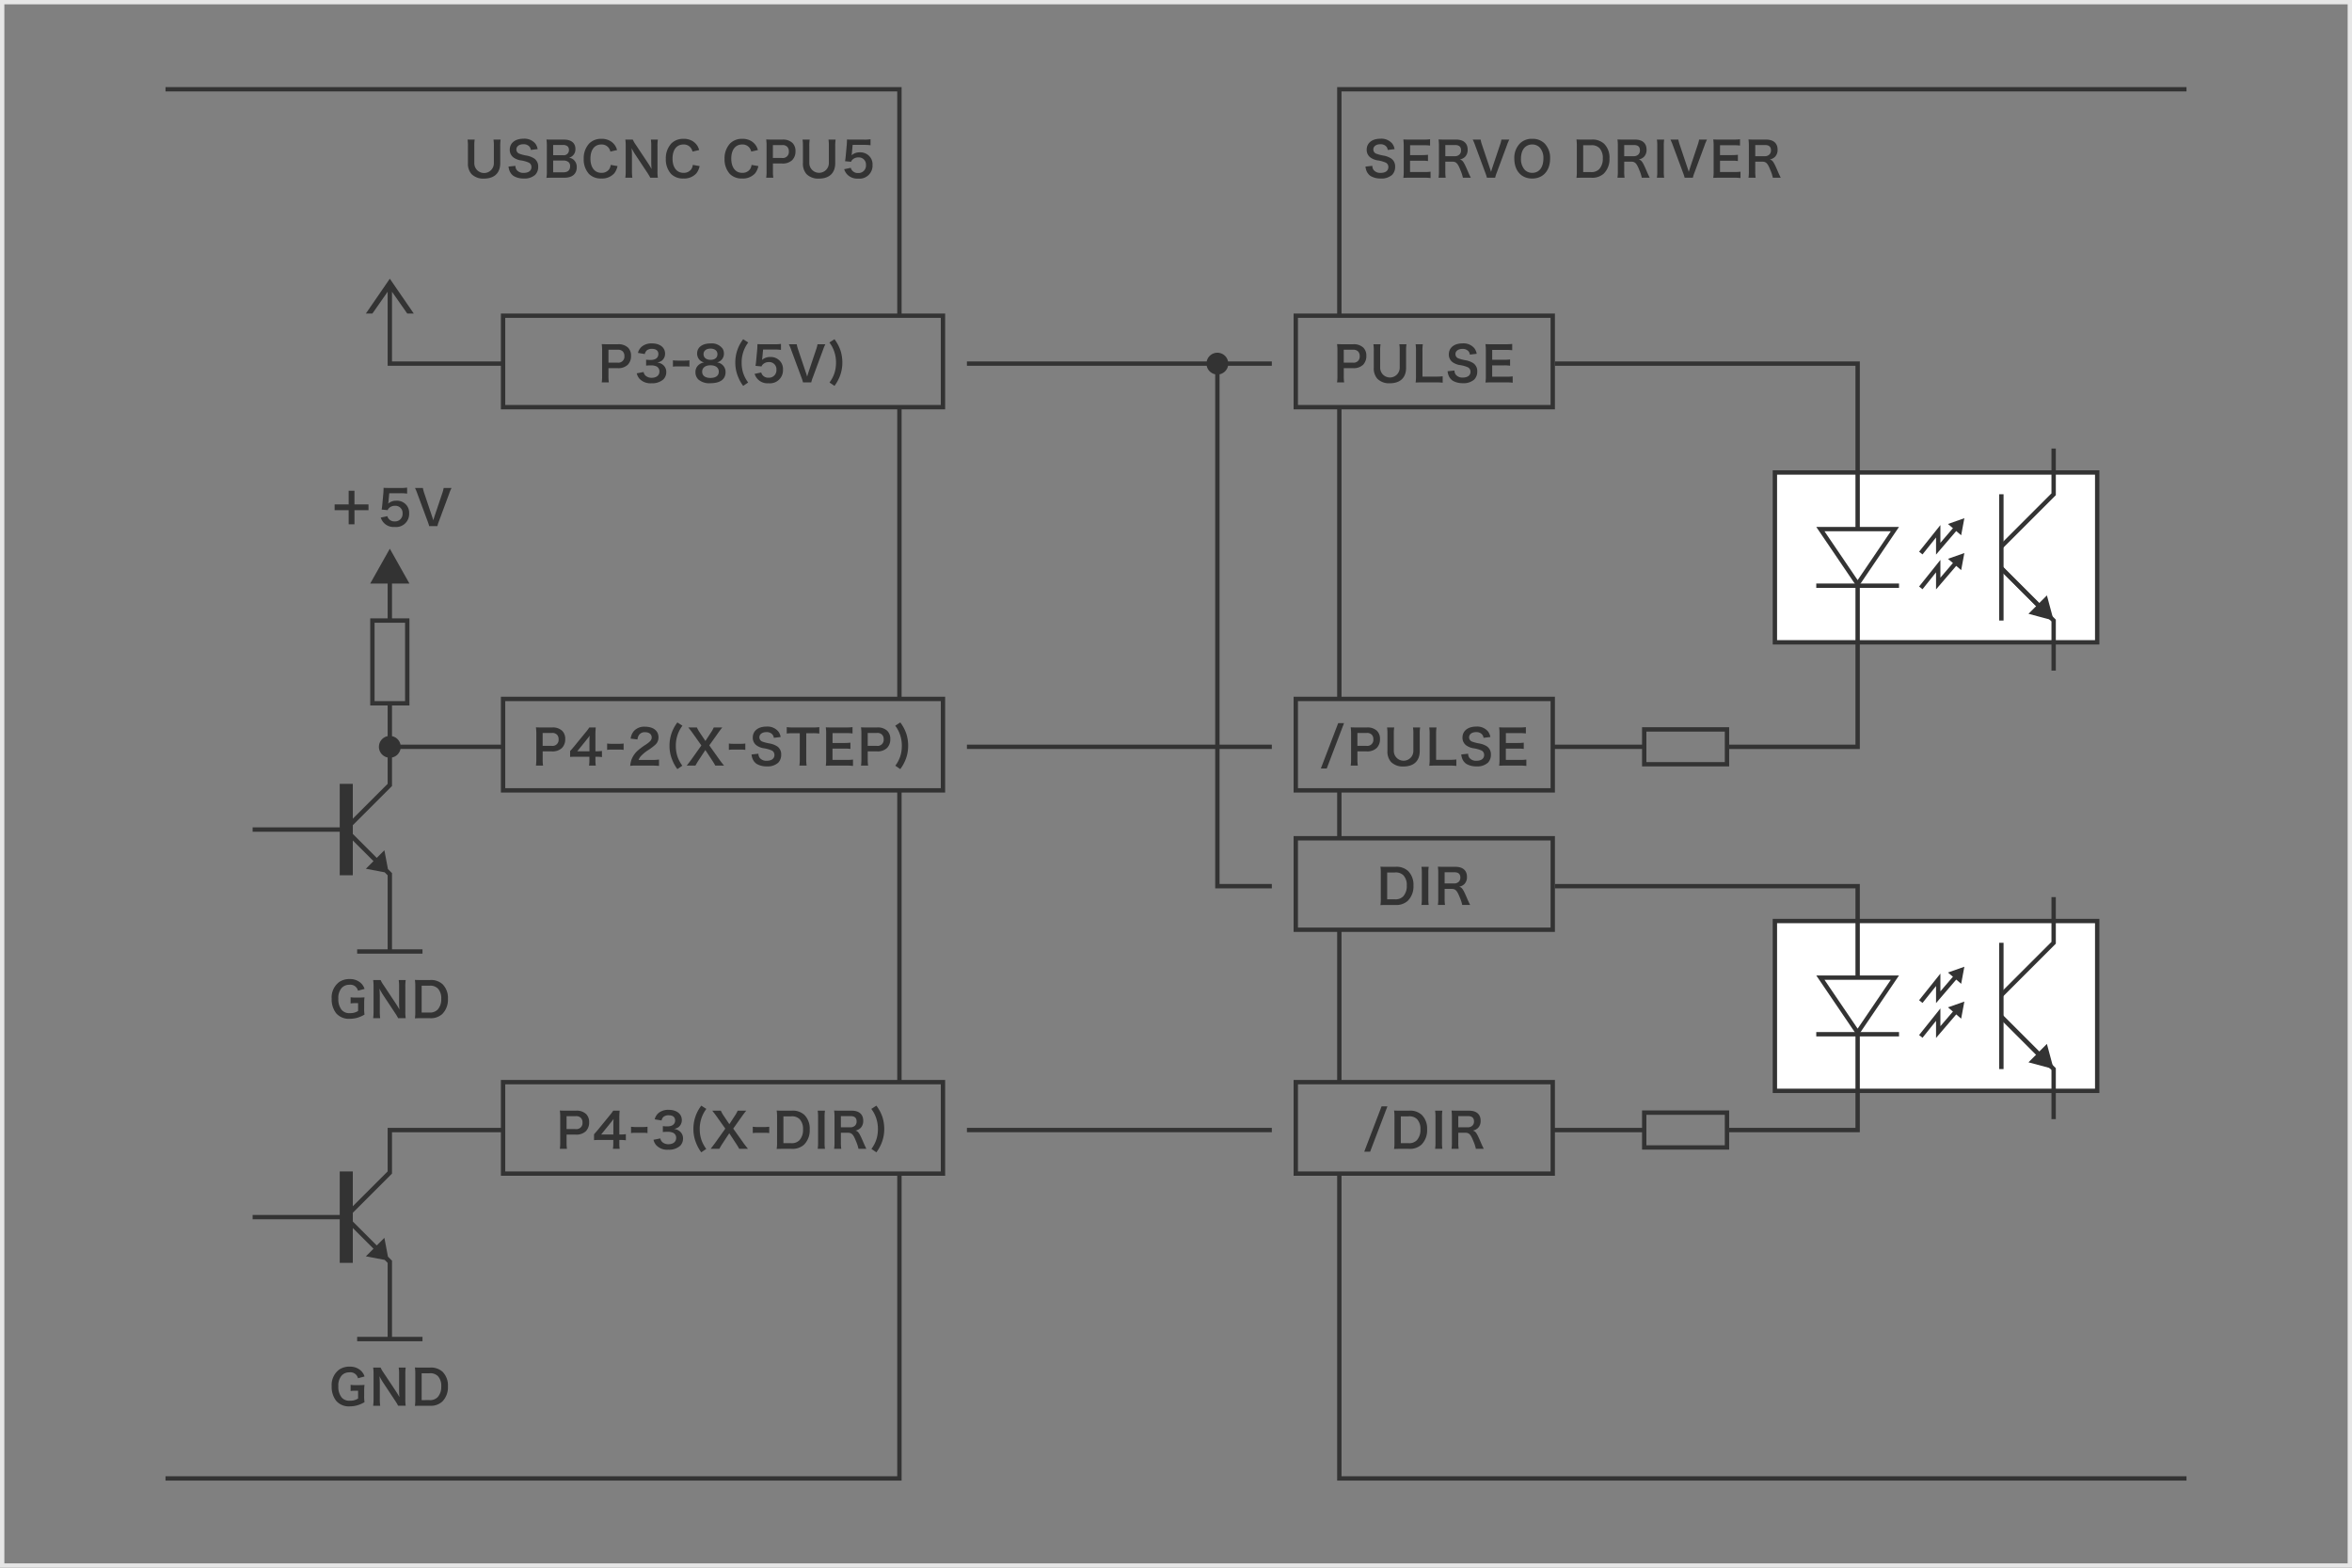 <svg id="レイヤー_1" data-name="レイヤー 1" xmlns="http://www.w3.org/2000/svg" width="540" height="360" viewBox="0 0 540 360">
  <rect x="0" y="0" width="540" height="360" fill="#808080" stroke="none"/>
  <defs>
    <style>
      .cls-1 {
        fill: #e6e6e6;
      }

      .cls-2 {
        fill: #333;
      }

      .cls-3, .cls-5 {
        fill: #fff;
      }

      .cls-4 {
        fill: none;
      }

      .cls-4, .cls-5 {
        stroke: #333;
        stroke-miterlimit: 10;
      }
    </style>
  </defs>
  <path class="cls-1" d="M539,1V359H1V1H539m1-1H0V360H540V0Z"/>
  <g>
    <g>
      <path class="cls-2" d="M114.938,32.055a8.883,8.883,0,0,0-.088,1.5v3.905c0,2.277-1.353,3.554-3.751,3.554a3.791,3.791,0,0,1-2.839-1.034,3.548,3.548,0,0,1-.825-2.531V33.562a9.029,9.029,0,0,0-.088-1.507h1.639a8.626,8.626,0,0,0-.088,1.507v3.883a2.245,2.245,0,1,0,4.489-.01V33.562a8.945,8.945,0,0,0-.088-1.507Z"/>
      <path class="cls-2" d="M118.336,38.083a1.573,1.573,0,0,0,.309.969,1.949,1.949,0,0,0,1.605.648c1.1,0,1.761-.5,1.761-1.32a1.119,1.119,0,0,0-.55-1.012,6.994,6.994,0,0,0-1.915-.539,3.876,3.876,0,0,1-1.661-.671,2.165,2.165,0,0,1-.847-1.782c0-1.529,1.233-2.52,3.124-2.52a3.239,3.239,0,0,1,2.739,1.112,2.941,2.941,0,0,1,.539,1.276l-1.573.187a1.413,1.413,0,0,0-.33-.782,1.74,1.74,0,0,0-1.375-.527c-.957,0-1.605.483-1.605,1.2a1.045,1.045,0,0,0,.748,1,9.331,9.331,0,0,0,1.55.4,4.828,4.828,0,0,1,1.793.671,2.173,2.173,0,0,1,.914,1.892,2.558,2.558,0,0,1-.693,1.87,3.642,3.642,0,0,1-2.63.836,4.423,4.423,0,0,1-2.31-.571,2.6,2.6,0,0,1-.968-1.255,3.76,3.76,0,0,1-.209-.913Z"/>
      <path class="cls-2" d="M126.861,40.812c-.638,0-.957.01-1.408.033a7.862,7.862,0,0,0,.1-1.486V33.386a10.5,10.5,0,0,0-.088-1.354c.462.023.639.023,1.387.023h2.595c1.705,0,2.663.769,2.663,2.145a1.967,1.967,0,0,1-.616,1.551,1.861,1.861,0,0,1-.869.462,2.015,2.015,0,0,1,1.111.506,2.173,2.173,0,0,1,.682,1.683c0,1.54-1.023,2.41-2.85,2.41Zm2.432-5.171a1.167,1.167,0,0,0,1.331-1.2,1.119,1.119,0,0,0-.286-.813,1.556,1.556,0,0,0-1.057-.341H127v2.354ZM127,39.568h2.365c.98,0,1.529-.484,1.529-1.375a1.192,1.192,0,0,0-.351-.957,1.8,1.8,0,0,0-1.2-.374H127Z"/>
      <path class="cls-2" d="M141.778,38.139a4.2,4.2,0,0,1-.736,1.649,3.744,3.744,0,0,1-3,1.2,3.783,3.783,0,0,1-2.827-1.055,4.963,4.963,0,0,1-1.2-3.454,4.98,4.98,0,0,1,1.287-3.554,3.822,3.822,0,0,1,2.75-1.045,3.884,3.884,0,0,1,2.112.527,3.4,3.4,0,0,1,1.167,1.2,3.946,3.946,0,0,1,.341.848l-1.529.352a2.29,2.29,0,0,0-.474-.947,1.99,1.99,0,0,0-1.6-.681c-1.563,0-2.509,1.22-2.509,3.245s.969,3.267,2.509,3.267a2.1,2.1,0,0,0,1.782-.814,2.255,2.255,0,0,0,.362-1.012Z"/>
      <path class="cls-2" d="M149.3,40.812a10.862,10.862,0,0,0-.7-1.177l-2.838-4.281c-.209-.33-.485-.8-.748-1.319.01.153.01.153.044.561.01.209.033.7.033.957v3.608a12.028,12.028,0,0,0,.088,1.651H143.57a11.928,11.928,0,0,0,.088-1.662V33.474a9.155,9.155,0,0,0-.088-1.419h1.716a6.15,6.15,0,0,0,.671,1.166l2.784,4.191c.264.4.616.968.858,1.408-.044-.428-.077-1.089-.077-1.55v-3.7a9.612,9.612,0,0,0-.088-1.517h1.606a9.717,9.717,0,0,0-.088,1.517v5.821a8.4,8.4,0,0,0,.088,1.419Z"/>
      <path class="cls-2" d="M160.632,38.139a4.2,4.2,0,0,1-.736,1.649,3.744,3.744,0,0,1-3,1.2,3.784,3.784,0,0,1-2.828-1.055,4.967,4.967,0,0,1-1.2-3.454,4.98,4.98,0,0,1,1.287-3.554,3.825,3.825,0,0,1,2.75-1.045,3.888,3.888,0,0,1,2.113.527,3.4,3.4,0,0,1,1.167,1.2,3.952,3.952,0,0,1,.34.848l-1.529.352a2.291,2.291,0,0,0-.473-.947,1.991,1.991,0,0,0-1.606-.681c-1.562,0-2.509,1.22-2.509,3.245s.969,3.267,2.509,3.267a2.1,2.1,0,0,0,1.782-.814,2.242,2.242,0,0,0,.363-1.012Z"/>
      <path class="cls-2" d="M174.117,38.139a4.2,4.2,0,0,1-.736,1.649,3.744,3.744,0,0,1-3,1.2,3.783,3.783,0,0,1-2.827-1.055,4.963,4.963,0,0,1-1.2-3.454,4.98,4.98,0,0,1,1.287-3.554,3.822,3.822,0,0,1,2.75-1.045,3.884,3.884,0,0,1,2.112.527,3.4,3.4,0,0,1,1.167,1.2,3.946,3.946,0,0,1,.341.848l-1.529.352a2.29,2.29,0,0,0-.474-.947,1.991,1.991,0,0,0-1.606-.681c-1.562,0-2.508,1.22-2.508,3.245s.968,3.267,2.508,3.267a2.1,2.1,0,0,0,1.783-.814,2.266,2.266,0,0,0,.363-1.012Z"/>
      <path class="cls-2" d="M175.91,40.812A8.9,8.9,0,0,0,176,39.393V33.44a9.94,9.94,0,0,0-.088-1.419c.473.022.815.034,1.4.034h2.3a3.125,3.125,0,0,1,2.344.781,2.57,2.57,0,0,1,.682,1.892,2.826,2.826,0,0,1-.737,2.024,3.12,3.12,0,0,1-2.343.792h-2.1v1.838a8.981,8.981,0,0,0,.088,1.43Zm3.642-4.533a1.384,1.384,0,0,0,1.561-1.508,1.482,1.482,0,0,0-.362-1.055,1.5,1.5,0,0,0-1.2-.4h-2.1v2.96Z"/>
      <path class="cls-2" d="M191.851,32.055a8.758,8.758,0,0,0-.089,1.5v3.905c0,2.277-1.353,3.554-3.751,3.554a3.791,3.791,0,0,1-2.839-1.034,3.548,3.548,0,0,1-.825-2.531V33.562a9.029,9.029,0,0,0-.088-1.507H185.9a8.648,8.648,0,0,0-.087,1.507v3.883a2.244,2.244,0,1,0,4.488-.01V33.562a8.945,8.945,0,0,0-.088-1.507Z"/>
      <path class="cls-2" d="M195.336,38.534a1.534,1.534,0,0,0,.33.639,1.669,1.669,0,0,0,1.354.56,1.706,1.706,0,0,0,1.8-1.815,1.64,1.64,0,0,0-1.727-1.771,1.936,1.936,0,0,0-1.365.506,1.262,1.262,0,0,0-.33.5l-1.375-.131c.11-.782.121-.837.143-1.145l.253-2.728c.012-.2.033-.573.044-1.123.33.022.583.034,1.166.034h2.707a8.467,8.467,0,0,0,1.529-.088v1.386a10.552,10.552,0,0,0-1.518-.088h-2.585l-.177,1.924c-.011.089-.032.243-.066.463a2.706,2.706,0,0,1,1.881-.672,2.828,2.828,0,0,1,2.146.826,2.7,2.7,0,0,1,.781,2.068,2.991,2.991,0,0,1-3.311,3.136,3.221,3.221,0,0,1-2.509-.957,3.268,3.268,0,0,1-.693-1.2Z"/>
    </g>
    <g>
      <path class="cls-2" d="M123.046,175.812a9.021,9.021,0,0,0,.088-1.419V168.44a10.088,10.088,0,0,0-.088-1.419c.473.022.814.034,1.4.034h2.3a3.125,3.125,0,0,1,2.344.781,2.57,2.57,0,0,1,.682,1.892,2.822,2.822,0,0,1-.738,2.024,3.116,3.116,0,0,1-2.342.792h-2.1v1.838a8.865,8.865,0,0,0,.088,1.43Zm3.642-4.533a1.385,1.385,0,0,0,1.562-1.508,1.483,1.483,0,0,0-.363-1.055,1.5,1.5,0,0,0-1.2-.4h-2.1v2.96Z"/>
      <path class="cls-2" d="M138.205,173.854a8.5,8.5,0,0,0-1.1-.078h-.4v.782a6.761,6.761,0,0,0,.088,1.254h-1.563a6.932,6.932,0,0,0,.088-1.277v-.759h-3.047c-.649,0-1,.011-1.376.044v-1.353c.374-.406.5-.55.881-1.012l2.608-3.19a10.677,10.677,0,0,0,.913-1.21h1.484a15.7,15.7,0,0,0-.076,1.859v3.608h.385a7.242,7.242,0,0,0,1.111-.077Zm-2.872-3.6a12.436,12.436,0,0,1,.056-1.32c-.221.319-.353.5-.748.979l-2.113,2.618h2.805Z"/>
      <path class="cls-2" d="M139.392,170.741a6.882,6.882,0,0,0,1.034.066h1.705a6.947,6.947,0,0,0,1.045-.066V172.2a6.044,6.044,0,0,0-1.045-.065h-1.705a6.06,6.06,0,0,0-1.034.065Z"/>
      <path class="cls-2" d="M146.113,175.812a10,10,0,0,0-1.42.055,5.692,5.692,0,0,1,.286-1.408,5.418,5.418,0,0,1,1.508-2.157,15.148,15.148,0,0,1,1.815-1.331c1.012-.693,1.32-1.056,1.32-1.617,0-.749-.583-1.21-1.518-1.21a1.552,1.552,0,0,0-1.4.649,2.091,2.091,0,0,0-.341,1.012l-1.573-.187a3.3,3.3,0,0,1,.759-1.761,3.2,3.2,0,0,1,2.519-.978c1.925,0,3.114.924,3.114,2.431a2.235,2.235,0,0,1-.782,1.76,13.715,13.715,0,0,1-1.847,1.353,9.723,9.723,0,0,0-1.31,1.1,2.655,2.655,0,0,0-.627.991h3.08a11.734,11.734,0,0,0,1.607-.088v1.452c-.517-.044-.957-.066-1.661-.066Z"/>
      <path class="cls-2" d="M155.518,176.616a9.037,9.037,0,0,1-1.166-2.091,8.365,8.365,0,0,1-.638-3.278,8.574,8.574,0,0,1,.429-2.739,8.831,8.831,0,0,1,1.375-2.608l1.166.748a7.249,7.249,0,0,0-1.144,2.19,7.607,7.607,0,0,0-.374,2.432,7.864,7.864,0,0,0,.352,2.386,7.633,7.633,0,0,0,1.144,2.179Z"/>
      <path class="cls-2" d="M164.23,175.812c-.22-.408-.462-.8-.737-1.221l-1.552-2.355-1.54,2.343c-.263.4-.539.869-.737,1.233h-2c.65-.826.8-1.035,1.034-1.353l2.332-3.279L159,168.319c-.3-.418-.627-.846-.968-1.264h1.97a8.245,8.245,0,0,0,.7,1.232l1.254,1.87,1.221-1.87a7.11,7.11,0,0,0,.693-1.232h1.958c-.308.384-.627.8-.957,1.264l-2.025,2.85,2.334,3.278c.252.364.516.7,1.055,1.365Z"/>
      <path class="cls-2" d="M167.342,170.741a6.892,6.892,0,0,0,1.034.066h1.7a6.938,6.938,0,0,0,1.045-.066V172.2a6.037,6.037,0,0,0-1.045-.065h-1.7a6.06,6.06,0,0,0-1.034.065Z"/>
      <path class="cls-2" d="M174.129,173.083a1.573,1.573,0,0,0,.309.969,1.949,1.949,0,0,0,1.605.648c1.1,0,1.761-.495,1.761-1.32a1.119,1.119,0,0,0-.55-1.012,6.994,6.994,0,0,0-1.915-.539,3.876,3.876,0,0,1-1.661-.671,2.165,2.165,0,0,1-.847-1.782c0-1.529,1.232-2.52,3.124-2.52a3.239,3.239,0,0,1,2.739,1.112,2.941,2.941,0,0,1,.539,1.276l-1.573.187a1.413,1.413,0,0,0-.33-.782,1.74,1.74,0,0,0-1.375-.527c-.957,0-1.605.483-1.605,1.2a1.045,1.045,0,0,0,.748,1,9.331,9.331,0,0,0,1.55.4,4.828,4.828,0,0,1,1.793.671,2.172,2.172,0,0,1,.913,1.892,2.557,2.557,0,0,1-.692,1.87,3.642,3.642,0,0,1-2.63.836,4.423,4.423,0,0,1-2.31-.571,2.6,2.6,0,0,1-.968-1.255,3.76,3.76,0,0,1-.209-.913Z"/>
      <path class="cls-2" d="M185.107,174.382a9.262,9.262,0,0,0,.088,1.43h-1.661a9.1,9.1,0,0,0,.088-1.43v-6.007h-1.485a10.95,10.95,0,0,0-1.507.076v-1.473a11.232,11.232,0,0,0,1.5.077h4.356a11.85,11.85,0,0,0,1.618-.077v1.473a11.62,11.62,0,0,0-1.618-.076h-1.375Z"/>
      <path class="cls-2" d="M195.844,175.889a9.472,9.472,0,0,0-1.42-.077h-3.432c-.66,0-.958.01-1.4.033a9.02,9.02,0,0,0,.088-1.452V168.44a9.873,9.873,0,0,0-.088-1.419c.439.022.725.034,1.4.034h3.322a11.949,11.949,0,0,0,1.419-.077v1.452a9.851,9.851,0,0,0-1.419-.077h-3.168v2.266h2.673a11.427,11.427,0,0,0,1.43-.077v1.441a8.613,8.613,0,0,0-1.43-.077h-2.684v2.6h3.3a10.7,10.7,0,0,0,1.408-.077Z"/>
      <path class="cls-2" d="M197.681,175.812a9.021,9.021,0,0,0,.088-1.419V168.44a10.088,10.088,0,0,0-.088-1.419c.472.022.814.034,1.4.034h2.3a3.128,3.128,0,0,1,2.344.781,2.57,2.57,0,0,1,.681,1.892,2.826,2.826,0,0,1-.737,2.024,3.117,3.117,0,0,1-2.343.792h-2.1v1.838a8.865,8.865,0,0,0,.088,1.43Zm3.641-4.533a1.385,1.385,0,0,0,1.563-1.508,1.479,1.479,0,0,0-.364-1.055,1.5,1.5,0,0,0-1.2-.4h-2.1v2.96Z"/>
      <path class="cls-2" d="M205.557,175.835a7.659,7.659,0,0,0,1.144-2.179,7.86,7.86,0,0,0,.352-2.386,7.607,7.607,0,0,0-.374-2.432,7.232,7.232,0,0,0-1.145-2.19l1.167-.748a9.191,9.191,0,0,1,1.386,2.608,8.923,8.923,0,0,1,.418,2.739,8.518,8.518,0,0,1-.627,3.278,9.689,9.689,0,0,1-1.177,2.091Z"/>
    </g>
    <g>
      <path class="cls-2" d="M128.535,263.812a8.9,8.9,0,0,0,.088-1.419V256.44a9.94,9.94,0,0,0-.088-1.419c.473.022.815.034,1.4.034h2.3a3.125,3.125,0,0,1,2.344.781,2.57,2.57,0,0,1,.682,1.892,2.826,2.826,0,0,1-.737,2.024,3.12,3.12,0,0,1-2.343.792h-2.1v1.838a8.981,8.981,0,0,0,.088,1.43Zm3.642-4.533a1.384,1.384,0,0,0,1.561-1.508,1.482,1.482,0,0,0-.362-1.055,1.5,1.5,0,0,0-1.2-.4h-2.1v2.96Z"/>
      <path class="cls-2" d="M143.694,261.854a8.482,8.482,0,0,0-1.1-.078h-.4v.782a6.849,6.849,0,0,0,.088,1.254h-1.562a7.021,7.021,0,0,0,.088-1.277v-.759h-3.047c-.65,0-1,.011-1.376.044v-1.353c.374-.406.495-.55.881-1.012l2.607-3.19a10.677,10.677,0,0,0,.913-1.21h1.484a15.7,15.7,0,0,0-.076,1.859v3.608h.385a7.242,7.242,0,0,0,1.111-.077Zm-2.872-3.6a12.436,12.436,0,0,1,.056-1.32c-.221.319-.353.5-.748.979l-2.112,2.618h2.8Z"/>
      <path class="cls-2" d="M144.881,258.741a6.892,6.892,0,0,0,1.034.066h1.705a6.938,6.938,0,0,0,1.045-.066V260.2a6.037,6.037,0,0,0-1.045-.065h-1.705a6.06,6.06,0,0,0-1.034.065Z"/>
      <path class="cls-2" d="M151.613,261.425a1.426,1.426,0,0,0,.517.9,2.08,2.08,0,0,0,1.331.43c1.09,0,1.783-.562,1.783-1.431a1.284,1.284,0,0,0-.616-1.155,2.868,2.868,0,0,0-1.266-.264,9.376,9.376,0,0,0-1.176.055V258.6a7.518,7.518,0,0,0,1.066.055c1.1,0,1.75-.506,1.75-1.353,0-.759-.518-1.189-1.452-1.189a1.832,1.832,0,0,0-1.2.341,1.617,1.617,0,0,0-.462.848l-1.574-.264a2.733,2.733,0,0,1,1.045-1.573,3.575,3.575,0,0,1,2.157-.606c1.837,0,3.025.924,3.025,2.355a2.006,2.006,0,0,1-.759,1.617,2.7,2.7,0,0,1-1.067.429,2.316,2.316,0,0,1,1.573.737,2.114,2.114,0,0,1,.528,1.519,2.331,2.331,0,0,1-.66,1.605,3.8,3.8,0,0,1-2.707.892,3.436,3.436,0,0,1-2.794-1.045,2.916,2.916,0,0,1-.616-1.233Z"/>
      <path class="cls-2" d="M161.007,264.616a9.112,9.112,0,0,1-1.166-2.091,8.365,8.365,0,0,1-.638-3.278,8.6,8.6,0,0,1,.429-2.739,8.855,8.855,0,0,1,1.375-2.608l1.166.748a7.249,7.249,0,0,0-1.144,2.19,7.607,7.607,0,0,0-.374,2.432,7.864,7.864,0,0,0,.352,2.386,7.659,7.659,0,0,0,1.144,2.179Z"/>
      <path class="cls-2" d="M169.72,263.812c-.221-.408-.463-.8-.738-1.221l-1.551-2.355-1.54,2.343c-.264.4-.539.869-.738,1.233h-2c.65-.826.8-1.035,1.035-1.353l2.332-3.279-2.025-2.861c-.3-.418-.627-.846-.968-1.264h1.97a8.335,8.335,0,0,0,.7,1.232l1.254,1.87,1.221-1.87a7.11,7.11,0,0,0,.693-1.232h1.958c-.307.384-.627.8-.957,1.264l-2.024,2.85,2.333,3.278c.253.364.516.7,1.055,1.365Z"/>
      <path class="cls-2" d="M172.831,258.741a6.892,6.892,0,0,0,1.034.066h1.7a6.938,6.938,0,0,0,1.045-.066V260.2a6.037,6.037,0,0,0-1.045-.065h-1.7a6.067,6.067,0,0,0-1.034.065Z"/>
      <path class="cls-2" d="M178.408,256.451a9.237,9.237,0,0,0-.088-1.43c.44.022.7.034,1.4.034h1.991a3.926,3.926,0,0,1,2.97.967,4.43,4.43,0,0,1,1.221,3.334,4.633,4.633,0,0,1-1.3,3.5,3.9,3.9,0,0,1-2.883.958h-2c-.672,0-.947.01-1.4.033a8.9,8.9,0,0,0,.088-1.452Zm3.213,6.063a2.424,2.424,0,0,0,1.947-.7,3.5,3.5,0,0,0,.8-2.443,3.274,3.274,0,0,0-.759-2.354,2.469,2.469,0,0,0-1.98-.66h-1.761v6.161Z"/>
      <path class="cls-2" d="M189.408,255.055a8.313,8.313,0,0,0-.088,1.419v5.919a8.4,8.4,0,0,0,.088,1.419h-1.672a8.3,8.3,0,0,0,.088-1.419v-5.919a8.211,8.211,0,0,0-.088-1.419Z"/>
      <path class="cls-2" d="M197.1,263.812a8.916,8.916,0,0,0-.573-1.76c-.593-1.519-.979-1.926-1.826-1.926H193.06v2.244a8.722,8.722,0,0,0,.087,1.442h-1.638a8.718,8.718,0,0,0,.088-1.43v-5.931a9.929,9.929,0,0,0-.088-1.43c.462.022.8.034,1.408.034h2.641c1.671,0,2.629.836,2.629,2.288a2.262,2.262,0,0,1-.561,1.639,2.333,2.333,0,0,1-1.222.638c.694.22.9.528,1.992,3.1.087.2.363.792.517,1.089Zm-1.827-4.94a1.481,1.481,0,0,0,1.045-.4,1.3,1.3,0,0,0,.352-.968c0-.792-.45-1.2-1.353-1.2H193.06v2.563Z"/>
      <path class="cls-2" d="M200.067,263.835a7.639,7.639,0,0,0,1.145-2.179,7.891,7.891,0,0,0,.351-2.386,7.607,7.607,0,0,0-.374-2.432,7.226,7.226,0,0,0-1.144-2.19l1.167-.748a9.191,9.191,0,0,1,1.386,2.608,8.923,8.923,0,0,1,.418,2.739,8.536,8.536,0,0,1-.627,3.278,9.689,9.689,0,0,1-1.177,2.091Z"/>
    </g>
    <g>
      <path class="cls-2" d="M138.154,87.812a8.9,8.9,0,0,0,.088-1.419V80.44a9.94,9.94,0,0,0-.088-1.419c.473.022.815.034,1.4.034h2.3a3.124,3.124,0,0,1,2.343.781,2.566,2.566,0,0,1,.682,1.892,2.826,2.826,0,0,1-.737,2.024,3.117,3.117,0,0,1-2.343.792h-2.1v1.838a8.981,8.981,0,0,0,.088,1.43Zm3.642-4.533a1.384,1.384,0,0,0,1.561-1.508A1.482,1.482,0,0,0,143,80.716a1.5,1.5,0,0,0-1.2-.4h-2.1v2.96Z"/>
      <path class="cls-2" d="M147.769,85.425a1.425,1.425,0,0,0,.516.9,2.081,2.081,0,0,0,1.332.43c1.089,0,1.782-.562,1.782-1.431a1.282,1.282,0,0,0-.616-1.155,2.863,2.863,0,0,0-1.265-.264,9.383,9.383,0,0,0-1.177.055V82.6a7.526,7.526,0,0,0,1.066.055c1.1,0,1.75-.506,1.75-1.353,0-.759-.517-1.189-1.452-1.189a1.834,1.834,0,0,0-1.2.341,1.617,1.617,0,0,0-.462.848l-1.573-.264a2.724,2.724,0,0,1,1.045-1.573,3.57,3.57,0,0,1,2.156-.606c1.837,0,3.025.924,3.025,2.355a2.006,2.006,0,0,1-.759,1.617,2.7,2.7,0,0,1-1.067.429,2.314,2.314,0,0,1,1.573.737,2.11,2.11,0,0,1,.529,1.519,2.331,2.331,0,0,1-.66,1.6,3.8,3.8,0,0,1-2.708.892,3.432,3.432,0,0,1-2.793-1.045,2.916,2.916,0,0,1-.617-1.233Z"/>
      <path class="cls-2" d="M154.5,82.741a6.892,6.892,0,0,0,1.034.066h1.705a6.938,6.938,0,0,0,1.045-.066V84.2a6.037,6.037,0,0,0-1.045-.065h-1.705a6.06,6.06,0,0,0-1.034.065Z"/>
      <path class="cls-2" d="M160.594,82.619a2.109,2.109,0,0,1-.539-1.452c0-1.408,1.188-2.3,3.07-2.3a3.087,3.087,0,0,1,2.783,1.2,2.17,2.17,0,0,1,.3,1.1,2.042,2.042,0,0,1-1.584,2.057,2.206,2.206,0,0,1,1.958,2.233c0,1.64-1.232,2.542-3.487,2.542a3.773,3.773,0,0,1-2.783-.881,2.275,2.275,0,0,1-.639-1.649,2.085,2.085,0,0,1,.9-1.8,2.385,2.385,0,0,1,1.089-.44A2.1,2.1,0,0,1,160.594,82.619Zm4.434,2.729c0-.913-.715-1.464-1.9-1.464s-1.915.561-1.915,1.474.7,1.43,1.893,1.43C164.335,86.788,165.028,86.271,165.028,85.348Zm-3.5-4.028c0,.8.617,1.31,1.617,1.31.98,0,1.574-.495,1.574-1.3,0-.781-.616-1.276-1.595-1.276S161.529,80.551,161.529,81.32Z"/>
      <path class="cls-2" d="M170.626,88.616a9.112,9.112,0,0,1-1.166-2.091,8.383,8.383,0,0,1-.638-3.278,8.6,8.6,0,0,1,.429-2.739,8.855,8.855,0,0,1,1.375-2.608l1.166.748a7.272,7.272,0,0,0-1.144,2.19,7.635,7.635,0,0,0-.374,2.432,7.9,7.9,0,0,0,.352,2.386,7.639,7.639,0,0,0,1.145,2.179Z"/>
      <path class="cls-2" d="M174.772,85.534a1.523,1.523,0,0,0,.331.639,1.666,1.666,0,0,0,1.353.56,1.706,1.706,0,0,0,1.805-1.815,1.641,1.641,0,0,0-1.728-1.771,1.934,1.934,0,0,0-1.364.506,1.262,1.262,0,0,0-.33.495l-1.375-.131c.109-.782.121-.837.142-1.145l.253-2.728c.012-.2.034-.573.044-1.123.33.022.583.034,1.167.034h2.706a8.479,8.479,0,0,0,1.53-.088v1.386a10.566,10.566,0,0,0-1.519-.088H175.2l-.177,1.924c-.01.089-.032.243-.065.463a2.7,2.7,0,0,1,1.881-.672,2.827,2.827,0,0,1,2.145.826,2.7,2.7,0,0,1,.782,2.068,2.991,2.991,0,0,1-3.312,3.136,3.058,3.058,0,0,1-3.2-2.156Z"/>
      <path class="cls-2" d="M184.365,87.812a8.269,8.269,0,0,0-.352-1.1l-2.355-6.349a10.684,10.684,0,0,0-.55-1.308h1.816a7.176,7.176,0,0,0,.3,1.155l1.826,5.435c.055.131.187.572.264.835.1-.33.187-.637.253-.835l1.827-5.435a6.568,6.568,0,0,0,.3-1.155H189.5a8.7,8.7,0,0,0-.551,1.308L186.6,86.712a6.606,6.606,0,0,0-.341,1.1Z"/>
      <path class="cls-2" d="M190.447,87.835a7.639,7.639,0,0,0,1.145-2.179,7.891,7.891,0,0,0,.351-2.386,7.607,7.607,0,0,0-.374-2.432,7.249,7.249,0,0,0-1.144-2.19l1.167-.748a9.191,9.191,0,0,1,1.386,2.608,8.923,8.923,0,0,1,.418,2.739,8.536,8.536,0,0,1-.627,3.278,9.689,9.689,0,0,1-1.177,2.091Z"/>
    </g>
    <g>
      <path class="cls-2" d="M81.383,120.394H80.052v-3.235H76.828v-1.32h3.224V112.7h1.331v3.136h3.223v1.32H81.383Z"/>
      <path class="cls-2" d="M88.938,118.534a1.523,1.523,0,0,0,.331.639,1.666,1.666,0,0,0,1.353.56,1.706,1.706,0,0,0,1.805-1.815,1.641,1.641,0,0,0-1.728-1.771,1.934,1.934,0,0,0-1.364.506,1.262,1.262,0,0,0-.33.495l-1.375-.131c.109-.782.121-.837.142-1.145l.253-2.728c.012-.2.034-.573.044-1.123.33.022.583.034,1.167.034h2.706a8.479,8.479,0,0,0,1.53-.088v1.386a10.566,10.566,0,0,0-1.519-.088H89.368l-.177,1.924c-.01.089-.032.243-.065.463a2.7,2.7,0,0,1,1.881-.672,2.827,2.827,0,0,1,2.145.826,2.7,2.7,0,0,1,.782,2.068,2.991,2.991,0,0,1-3.312,3.136,3.058,3.058,0,0,1-3.2-2.156Z"/>
      <path class="cls-2" d="M98.531,120.812a8.269,8.269,0,0,0-.352-1.1l-2.355-6.349a10.684,10.684,0,0,0-.55-1.308H97.09a7.176,7.176,0,0,0,.3,1.155l1.826,5.435c.055.131.187.572.264.835.1-.33.187-.637.253-.835l1.827-5.435a6.568,6.568,0,0,0,.3-1.155h1.815a8.7,8.7,0,0,0-.551,1.308l-2.354,6.349a6.606,6.606,0,0,0-.341,1.1Z"/>
    </g>
    <g>
      <path class="cls-2" d="M83.61,231.557a8.946,8.946,0,0,0,.078,1.429,6.967,6.967,0,0,1-1.761.76,6.514,6.514,0,0,1-1.617.209,3.85,3.85,0,0,1-3.124-1.266,5.167,5.167,0,0,1-1.035-3.344,4.4,4.4,0,0,1,1.76-3.862,4.177,4.177,0,0,1,2.443-.649,3.6,3.6,0,0,1,2.531.946,3.094,3.094,0,0,1,.813,1.31l-1.507.407a1.8,1.8,0,0,0-2.024-1.353,2.328,2.328,0,0,0-1.672.67,3.443,3.443,0,0,0-.814,2.509,3.884,3.884,0,0,0,.748,2.574,2.3,2.3,0,0,0,1.914.759,3.275,3.275,0,0,0,1.87-.5v-1.793h-.594a5.919,5.919,0,0,0-1.122.067v-1.42a8.209,8.209,0,0,0,1.32.066h.573c.506,0,.824-.011,1.3-.044a9.2,9.2,0,0,0-.078,1.364Z"/>
      <path class="cls-2" d="M91.408,233.812a10.7,10.7,0,0,0-.7-1.177l-2.838-4.281c-.209-.33-.484-.8-.748-1.319.011.153.011.153.044.561.011.209.033.7.033.957v3.608a12.192,12.192,0,0,0,.088,1.651H85.677a12.088,12.088,0,0,0,.088-1.662v-5.676a9.281,9.281,0,0,0-.088-1.419h1.716a6.038,6.038,0,0,0,.671,1.166l2.784,4.191c.263.4.616.968.857,1.408-.044-.428-.076-1.089-.076-1.55v-3.7a9.594,9.594,0,0,0-.089-1.517h1.606a9.735,9.735,0,0,0-.087,1.517v5.821a8.42,8.42,0,0,0,.087,1.419Z"/>
      <path class="cls-2" d="M95.346,226.451a9.364,9.364,0,0,0-.088-1.43c.439.022.7.034,1.4.034h1.991a3.926,3.926,0,0,1,2.97.967,4.427,4.427,0,0,1,1.222,3.334,4.633,4.633,0,0,1-1.3,3.5,3.9,3.9,0,0,1-2.883.958h-2c-.672,0-.946.01-1.4.033a9.012,9.012,0,0,0,.088-1.452Zm3.213,6.063a2.424,2.424,0,0,0,1.947-.7,3.5,3.5,0,0,0,.8-2.443,3.274,3.274,0,0,0-.759-2.354,2.471,2.471,0,0,0-1.981-.66h-1.76v6.161Z"/>
    </g>
    <g>
      <path class="cls-2" d="M83.61,320.557a8.946,8.946,0,0,0,.078,1.429,6.967,6.967,0,0,1-1.761.76,6.514,6.514,0,0,1-1.617.209,3.85,3.85,0,0,1-3.124-1.266,5.167,5.167,0,0,1-1.035-3.344,4.4,4.4,0,0,1,1.76-3.862,4.177,4.177,0,0,1,2.443-.649,3.6,3.6,0,0,1,2.531.946,3.094,3.094,0,0,1,.813,1.31l-1.507.407a1.8,1.8,0,0,0-2.024-1.353,2.328,2.328,0,0,0-1.672.67,3.443,3.443,0,0,0-.814,2.509,3.884,3.884,0,0,0,.748,2.574,2.3,2.3,0,0,0,1.914.759,3.275,3.275,0,0,0,1.87-.5v-1.793h-.594a5.919,5.919,0,0,0-1.122.067v-1.42a8.209,8.209,0,0,0,1.32.066h.573c.506,0,.824-.011,1.3-.044a9.2,9.2,0,0,0-.078,1.364Z"/>
      <path class="cls-2" d="M91.408,322.812a10.7,10.7,0,0,0-.7-1.177l-2.838-4.281c-.209-.33-.484-.8-.748-1.319.011.153.011.153.044.561.011.209.033.7.033.957v3.608a12.192,12.192,0,0,0,.088,1.651H85.677a12.088,12.088,0,0,0,.088-1.662v-5.676a9.281,9.281,0,0,0-.088-1.419h1.716a6.038,6.038,0,0,0,.671,1.166l2.784,4.191c.263.4.616.968.857,1.408-.044-.428-.076-1.089-.076-1.55v-3.7a9.594,9.594,0,0,0-.089-1.517h1.606a9.735,9.735,0,0,0-.087,1.517v5.821a8.42,8.42,0,0,0,.087,1.419Z"/>
      <path class="cls-2" d="M95.346,315.451a9.364,9.364,0,0,0-.088-1.43c.439.022.7.034,1.4.034h1.991a3.926,3.926,0,0,1,2.97.967,4.427,4.427,0,0,1,1.222,3.334,4.633,4.633,0,0,1-1.3,3.5,3.9,3.9,0,0,1-2.883.958h-2c-.672,0-.946.01-1.4.033a9.012,9.012,0,0,0,.088-1.452Zm3.213,6.063a2.424,2.424,0,0,0,1.947-.7,3.5,3.5,0,0,0,.8-2.443,3.274,3.274,0,0,0-.759-2.354,2.471,2.471,0,0,0-1.981-.66h-1.76v6.161Z"/>
    </g>
  </g>
  <g>
    <g>
      <path class="cls-2" d="M315.079,38.083a1.573,1.573,0,0,0,.309.969,1.949,1.949,0,0,0,1.605.648c1.1,0,1.761-.5,1.761-1.32a1.119,1.119,0,0,0-.55-1.012,6.979,6.979,0,0,0-1.915-.539,3.881,3.881,0,0,1-1.661-.671,2.165,2.165,0,0,1-.847-1.782c0-1.529,1.233-2.52,3.124-2.52a3.242,3.242,0,0,1,2.74,1.112,2.965,2.965,0,0,1,.539,1.276l-1.574.187a1.42,1.42,0,0,0-.329-.782,1.744,1.744,0,0,0-1.376-.527c-.957,0-1.6.483-1.6,1.2a1.045,1.045,0,0,0,.748,1,9.328,9.328,0,0,0,1.551.4,4.843,4.843,0,0,1,1.793.671,2.172,2.172,0,0,1,.913,1.892,2.558,2.558,0,0,1-.693,1.87,3.642,3.642,0,0,1-2.63.836,4.423,4.423,0,0,1-2.31-.571,2.6,2.6,0,0,1-.968-1.255,3.808,3.808,0,0,1-.209-.913Z"/>
      <path class="cls-2" d="M328.445,40.889a9.463,9.463,0,0,0-1.42-.077h-3.431c-.66,0-.958.01-1.4.033a8.906,8.906,0,0,0,.088-1.452V33.44a9.732,9.732,0,0,0-.088-1.419c.44.022.726.034,1.4.034h3.322a11.961,11.961,0,0,0,1.419-.077V33.43a9.86,9.86,0,0,0-1.419-.077h-3.169v2.266h2.674a11.449,11.449,0,0,0,1.43-.077v1.441a8.619,8.619,0,0,0-1.43-.077h-2.685v2.6h3.3a10.69,10.69,0,0,0,1.408-.077Z"/>
      <path class="cls-2" d="M335.87,40.812a8.884,8.884,0,0,0-.572-1.76c-.594-1.519-.98-1.926-1.826-1.926h-1.64V39.37a8.6,8.6,0,0,0,.088,1.442h-1.639a8.608,8.608,0,0,0,.088-1.43V33.451a9.787,9.787,0,0,0-.088-1.43c.462.022.8.034,1.408.034h2.641c1.672,0,2.629.836,2.629,2.288a2.262,2.262,0,0,1-.561,1.639,2.326,2.326,0,0,1-1.221.638c.693.22.9.528,1.991,3.1.088.2.363.792.518,1.089Zm-1.826-4.94a1.483,1.483,0,0,0,1.045-.4,1.3,1.3,0,0,0,.351-.968c0-.792-.45-1.2-1.352-1.2h-2.256v2.563Z"/>
      <path class="cls-2" d="M341.382,40.812a8.163,8.163,0,0,0-.353-1.1l-2.354-6.349a10.848,10.848,0,0,0-.55-1.308h1.815a7.176,7.176,0,0,0,.3,1.155l1.826,5.435c.055.131.188.572.264.835.1-.33.188-.637.253-.835l1.827-5.435a6.48,6.48,0,0,0,.3-1.155h1.816a8.486,8.486,0,0,0-.551,1.308l-2.355,6.349a6.7,6.7,0,0,0-.341,1.1Z"/>
      <path class="cls-2" d="M354.659,32.979a4.74,4.74,0,0,1,1.232,3.432c0,2.783-1.618,4.588-4.115,4.588s-4.1-1.794-4.1-4.588a4.709,4.709,0,0,1,1.254-3.432,3.812,3.812,0,0,1,2.839-1.1A3.851,3.851,0,0,1,354.659,32.979Zm-.308,3.432a3.549,3.549,0,0,0-.87-2.563,2.363,2.363,0,0,0-1.694-.671c-1.584,0-2.585,1.254-2.585,3.245a3.638,3.638,0,0,0,.891,2.6,2.375,2.375,0,0,0,1.706.67C353.372,39.689,354.351,38.436,354.351,36.411Z"/>
      <path class="cls-2" d="M362.027,33.451a9.237,9.237,0,0,0-.088-1.43c.44.022.7.034,1.4.034h1.991a3.926,3.926,0,0,1,2.97.967,4.427,4.427,0,0,1,1.222,3.334,4.633,4.633,0,0,1-1.3,3.5,3.9,3.9,0,0,1-2.883.958h-2c-.672,0-.946.01-1.4.033a8.9,8.9,0,0,0,.088-1.452Zm3.213,6.063a2.425,2.425,0,0,0,1.948-.7,3.5,3.5,0,0,0,.8-2.443,3.274,3.274,0,0,0-.759-2.354,2.469,2.469,0,0,0-1.98-.66H363.49v6.161Z"/>
      <path class="cls-2" d="M376.944,40.812a8.884,8.884,0,0,0-.572-1.76c-.594-1.519-.979-1.926-1.826-1.926h-1.64V39.37a8.705,8.705,0,0,0,.088,1.442h-1.639a8.608,8.608,0,0,0,.088-1.43V33.451a9.787,9.787,0,0,0-.088-1.43c.462.022.8.034,1.409.034h2.64c1.672,0,2.629.836,2.629,2.288a2.261,2.261,0,0,1-.56,1.639,2.333,2.333,0,0,1-1.222.638c.693.22.9.528,1.991,3.1.088.2.363.792.518,1.089Zm-1.826-4.94a1.483,1.483,0,0,0,1.045-.4,1.3,1.3,0,0,0,.352-.968c0-.792-.451-1.2-1.353-1.2h-2.256v2.563Z"/>
      <path class="cls-2" d="M382.081,32.055a8.313,8.313,0,0,0-.088,1.419v5.919a8.4,8.4,0,0,0,.088,1.419h-1.672a8.3,8.3,0,0,0,.088-1.419V33.474a8.211,8.211,0,0,0-.088-1.419Z"/>
      <path class="cls-2" d="M386.778,40.812a8.269,8.269,0,0,0-.352-1.1l-2.355-6.349a10.684,10.684,0,0,0-.55-1.308h1.816a7.176,7.176,0,0,0,.3,1.155l1.826,5.435c.055.131.187.572.264.835.1-.33.187-.637.253-.835L389.8,33.21a6.568,6.568,0,0,0,.3-1.155h1.815a8.7,8.7,0,0,0-.551,1.308l-2.354,6.349a6.606,6.606,0,0,0-.341,1.1Z"/>
      <path class="cls-2" d="M399.6,40.889a9.457,9.457,0,0,0-1.419-.077h-3.432c-.66,0-.958.01-1.4.033a8.906,8.906,0,0,0,.088-1.452V33.44a9.732,9.732,0,0,0-.088-1.419c.44.022.726.034,1.4.034h3.322a11.961,11.961,0,0,0,1.419-.077V33.43a9.851,9.851,0,0,0-1.419-.077h-3.169v2.266h2.674a11.449,11.449,0,0,0,1.43-.077v1.441a8.619,8.619,0,0,0-1.43-.077H394.9v2.6h3.3a10.679,10.679,0,0,0,1.408-.077Z"/>
      <path class="cls-2" d="M407.029,40.812a8.884,8.884,0,0,0-.572-1.76c-.594-1.519-.979-1.926-1.826-1.926h-1.64V39.37a8.705,8.705,0,0,0,.088,1.442H401.44a8.608,8.608,0,0,0,.088-1.43V33.451a9.787,9.787,0,0,0-.088-1.43c.462.022.8.034,1.409.034h2.64c1.672,0,2.629.836,2.629,2.288a2.261,2.261,0,0,1-.56,1.639,2.333,2.333,0,0,1-1.222.638c.693.22.9.528,1.991,3.1.088.2.363.792.518,1.089Zm-1.826-4.94a1.483,1.483,0,0,0,1.045-.4,1.305,1.305,0,0,0,.352-.968c0-.792-.451-1.2-1.353-1.2h-2.256v2.563Z"/>
    </g>
    <g>
      <path class="cls-2" d="M308.581,166.055l-3.972,10.418h-1.352l3.982-10.418Z"/>
      <path class="cls-2" d="M310.109,175.812a8.9,8.9,0,0,0,.088-1.419V168.44a9.94,9.94,0,0,0-.088-1.419c.473.022.815.034,1.4.034h2.3a3.124,3.124,0,0,1,2.343.781,2.566,2.566,0,0,1,.682,1.892,2.826,2.826,0,0,1-.737,2.024,3.117,3.117,0,0,1-2.343.792h-2.1v1.838a8.981,8.981,0,0,0,.088,1.43Zm3.642-4.533a1.385,1.385,0,0,0,1.562-1.508,1.483,1.483,0,0,0-.363-1.055,1.5,1.5,0,0,0-1.2-.4h-2.1v2.96Z"/>
      <path class="cls-2" d="M326.05,167.055a8.758,8.758,0,0,0-.089,1.5v3.905c0,2.277-1.353,3.554-3.751,3.554a3.792,3.792,0,0,1-2.839-1.034,3.552,3.552,0,0,1-.825-2.531v-3.883a9.029,9.029,0,0,0-.088-1.507h1.64a8.527,8.527,0,0,0-.088,1.507v3.883a2.244,2.244,0,1,0,4.488-.01v-3.873a8.84,8.84,0,0,0-.088-1.507Z"/>
      <path class="cls-2" d="M334.365,175.889a10.678,10.678,0,0,0-1.562-.077h-3.256c-.616,0-1,.01-1.4.033a8.736,8.736,0,0,0,.088-1.452v-5.71a10.717,10.717,0,0,0-.088-1.628h1.662a9.907,9.907,0,0,0-.088,1.617v5.808h3.08a11.444,11.444,0,0,0,1.562-.077Z"/>
      <path class="cls-2" d="M337.071,173.083a1.58,1.58,0,0,0,.309.969,1.95,1.95,0,0,0,1.605.648c1.1,0,1.761-.495,1.761-1.32a1.119,1.119,0,0,0-.55-1.012,6.979,6.979,0,0,0-1.915-.539,3.887,3.887,0,0,1-1.661-.671,2.168,2.168,0,0,1-.847-1.782c0-1.529,1.233-2.52,3.124-2.52a3.241,3.241,0,0,1,2.74,1.112,2.965,2.965,0,0,1,.539,1.276l-1.573.187a1.427,1.427,0,0,0-.33-.782,1.744,1.744,0,0,0-1.376-.527c-.957,0-1.605.483-1.605,1.2a1.045,1.045,0,0,0,.748,1,9.328,9.328,0,0,0,1.551.4,4.843,4.843,0,0,1,1.793.671,2.172,2.172,0,0,1,.913,1.892,2.554,2.554,0,0,1-.693,1.87,3.641,3.641,0,0,1-2.629.836,4.424,4.424,0,0,1-2.311-.571,2.6,2.6,0,0,1-.968-1.255,3.858,3.858,0,0,1-.209-.913Z"/>
      <path class="cls-2" d="M350.438,175.889a9.481,9.481,0,0,0-1.42-.077h-3.432c-.66,0-.958.01-1.4.033a8.906,8.906,0,0,0,.088-1.452V168.44a9.732,9.732,0,0,0-.088-1.419c.44.022.726.034,1.4.034h3.322a11.961,11.961,0,0,0,1.419-.077v1.452a9.851,9.851,0,0,0-1.419-.077h-3.169v2.266h2.674a11.449,11.449,0,0,0,1.43-.077v1.441a8.613,8.613,0,0,0-1.43-.077h-2.684v2.6h3.3a10.706,10.706,0,0,0,1.409-.077Z"/>
    </g>
    <g>
      <path class="cls-2" d="M318.542,254.055l-3.972,10.418h-1.352l3.982-10.418Z"/>
      <path class="cls-2" d="M320.158,256.451a9.237,9.237,0,0,0-.088-1.43c.44.022.7.034,1.4.034h1.991a3.926,3.926,0,0,1,2.97.967,4.43,4.43,0,0,1,1.221,3.334,4.633,4.633,0,0,1-1.3,3.5,3.9,3.9,0,0,1-2.883.958h-2c-.672,0-.947.01-1.4.033a8.9,8.9,0,0,0,.088-1.452Zm3.213,6.063a2.424,2.424,0,0,0,1.947-.7,3.5,3.5,0,0,0,.8-2.443,3.274,3.274,0,0,0-.759-2.354,2.469,2.469,0,0,0-1.98-.66h-1.761v6.161Z"/>
      <path class="cls-2" d="M331.158,255.055a8.313,8.313,0,0,0-.088,1.419v5.919a8.4,8.4,0,0,0,.088,1.419h-1.672a8.3,8.3,0,0,0,.088-1.419v-5.919a8.211,8.211,0,0,0-.088-1.419Z"/>
      <path class="cls-2" d="M338.848,263.812a8.916,8.916,0,0,0-.573-1.76c-.593-1.519-.979-1.926-1.826-1.926H334.81v2.244a8.722,8.722,0,0,0,.087,1.442h-1.638a8.718,8.718,0,0,0,.088-1.43v-5.931a9.929,9.929,0,0,0-.088-1.43c.462.022.8.034,1.408.034h2.641c1.671,0,2.629.836,2.629,2.288a2.262,2.262,0,0,1-.561,1.639,2.333,2.333,0,0,1-1.222.638c.694.22.9.528,1.992,3.1.087.2.363.792.517,1.089Zm-1.827-4.94a1.481,1.481,0,0,0,1.045-.4,1.3,1.3,0,0,0,.352-.968c0-.792-.45-1.2-1.353-1.2H334.81v2.563Z"/>
    </g>
    <g>
      <path class="cls-2" d="M306.975,87.812a9.021,9.021,0,0,0,.088-1.419V80.44a10.088,10.088,0,0,0-.088-1.419c.472.022.814.034,1.4.034h2.3a3.128,3.128,0,0,1,2.344.781,2.57,2.57,0,0,1,.681,1.892,2.826,2.826,0,0,1-.737,2.024,3.117,3.117,0,0,1-2.343.792h-2.1v1.838a8.865,8.865,0,0,0,.088,1.43Zm3.641-4.533a1.385,1.385,0,0,0,1.562-1.508,1.478,1.478,0,0,0-.363-1.055,1.5,1.5,0,0,0-1.2-.4h-2.1v2.96Z"/>
      <path class="cls-2" d="M322.915,79.055a8.863,8.863,0,0,0-.089,1.5v3.905c0,2.277-1.352,3.554-3.751,3.554a3.794,3.794,0,0,1-2.839-1.034,3.552,3.552,0,0,1-.825-2.531V80.562a8.922,8.922,0,0,0-.088-1.507h1.64a8.527,8.527,0,0,0-.088,1.507v3.883a2.244,2.244,0,1,0,4.488-.01V80.562a8.84,8.84,0,0,0-.088-1.507Z"/>
      <path class="cls-2" d="M331.23,87.889a10.678,10.678,0,0,0-1.562-.077h-3.256c-.616,0-1,.01-1.4.033a8.846,8.846,0,0,0,.088-1.452v-5.71a10.85,10.85,0,0,0-.088-1.628h1.661a9.907,9.907,0,0,0-.088,1.617V86.48h3.08a11.434,11.434,0,0,0,1.562-.077Z"/>
      <path class="cls-2" d="M333.937,85.083a1.573,1.573,0,0,0,.308.969,1.951,1.951,0,0,0,1.606.648c1.1,0,1.76-.5,1.76-1.32a1.12,1.12,0,0,0-.549-1.012,7.01,7.01,0,0,0-1.916-.539,3.887,3.887,0,0,1-1.661-.671,2.167,2.167,0,0,1-.846-1.782c0-1.529,1.232-2.52,3.124-2.52a3.239,3.239,0,0,1,2.739,1.112,2.965,2.965,0,0,1,.539,1.276l-1.573.187a1.434,1.434,0,0,0-.329-.782,1.745,1.745,0,0,0-1.376-.527c-.957,0-1.606.483-1.606,1.2a1.045,1.045,0,0,0,.748,1,9.328,9.328,0,0,0,1.551.4,4.836,4.836,0,0,1,1.793.671,2.172,2.172,0,0,1,.913,1.892,2.557,2.557,0,0,1-.692,1.87,3.642,3.642,0,0,1-2.63.836,4.429,4.429,0,0,1-2.311-.571,2.6,2.6,0,0,1-.967-1.255,3.76,3.76,0,0,1-.209-.913Z"/>
      <path class="cls-2" d="M347.3,87.889a9.472,9.472,0,0,0-1.42-.077h-3.432c-.66,0-.958.01-1.4.033a9.02,9.02,0,0,0,.088-1.452V80.44a9.873,9.873,0,0,0-.088-1.419c.439.022.725.034,1.4.034h3.322a11.949,11.949,0,0,0,1.419-.077V80.43a9.851,9.851,0,0,0-1.419-.077H342.6v2.266h2.674a11.427,11.427,0,0,0,1.43-.077v1.441a8.613,8.613,0,0,0-1.43-.077h-2.684v2.6h3.3a10.7,10.7,0,0,0,1.408-.077Z"/>
    </g>
  </g>
  <g>
    <path class="cls-2" d="M317.023,200.451a9.374,9.374,0,0,0-.087-1.43c.439.022.7.034,1.4.034h1.991a3.926,3.926,0,0,1,2.97.967,4.427,4.427,0,0,1,1.222,3.334,4.633,4.633,0,0,1-1.3,3.5,3.9,3.9,0,0,1-2.883.958h-2c-.672,0-.946.01-1.4.033a9.027,9.027,0,0,0,.087-1.452Zm3.213,6.063a2.425,2.425,0,0,0,1.948-.7,3.5,3.5,0,0,0,.8-2.443,3.278,3.278,0,0,0-.758-2.354,2.473,2.473,0,0,0-1.981-.66h-1.761v6.161Z"/>
    <path class="cls-2" d="M328.023,199.055a8.33,8.33,0,0,0-.087,1.419v5.919a8.42,8.42,0,0,0,.087,1.419h-1.671a8.42,8.42,0,0,0,.087-1.419v-5.919a8.33,8.33,0,0,0-.087-1.419Z"/>
    <path class="cls-2" d="M335.713,207.812a8.957,8.957,0,0,0-.572-1.76c-.594-1.519-.98-1.926-1.827-1.926h-1.639v2.244a8.6,8.6,0,0,0,.088,1.442h-1.639a8.718,8.718,0,0,0,.088-1.43v-5.931a9.929,9.929,0,0,0-.088-1.43c.462.022.8.034,1.408.034h2.641c1.672,0,2.629.836,2.629,2.288a2.262,2.262,0,0,1-.561,1.639,2.33,2.33,0,0,1-1.221.638c.693.22.9.528,1.991,3.1.088.2.363.792.517,1.089Zm-1.826-4.94a1.483,1.483,0,0,0,1.045-.4,1.3,1.3,0,0,0,.351-.968c0-.792-.45-1.2-1.352-1.2h-2.256v2.563Z"/>
  </g>
  <g>
    <rect class="cls-3" x="407.5" y="211.5" width="74" height="39"/>
    <path class="cls-2" d="M481,212v38H408V212h73m1-1H407v40h75V211Z"/>
  </g>
  <line class="cls-4" x1="417" y1="237.5" x2="436" y2="237.5"/>
  <polyline class="cls-4" points="357 203.5 426.5 203.5 426.5 259.5 397 259.5"/>
  <g>
    <polygon class="cls-3" points="417.943 224.5 435.057 224.5 426.5 237.109 417.943 224.5"/>
    <path class="cls-2" d="M434.113,225,426.5,236.219,418.887,225h15.226M436,224H417l9.5,14,9.5-14Z"/>
  </g>
  <g>
    <polyline class="cls-4" points="441 230 445 225 445 229 449.132 224.179"/>
    <polygon class="cls-2" points="450.267 225.92 451 222 447.238 223.325 450.267 225.92"/>
  </g>
  <g>
    <polyline class="cls-4" points="441 238 445 233 445 237 449.132 232.179"/>
    <polygon class="cls-2" points="450.267 233.92 451 230 447.238 231.325 450.267 233.92"/>
  </g>
  <g>
    <line class="cls-5" x1="459.5" y1="216.5" x2="459.5" y2="245.5"/>
    <g>
      <g>
        <polyline class="cls-4" points="459.5 228.5 471.5 216.5 471.5 206"/>
        <polyline class="cls-4" points="459.5 233.5 471.5 245.5 471.5 257"/>
      </g>
      <g>
        <line class="cls-4" x1="459.5" y1="233.5" x2="468.456" y2="242.456"/>
        <polygon class="cls-2" points="465.721 243.952 471.5 245.5 469.952 239.721 465.721 243.952"/>
      </g>
    </g>
  </g>
  <g>
    <rect class="cls-3" x="407.5" y="108.5" width="74" height="39"/>
    <path class="cls-2" d="M481,109v38H408V109h73m1-1H407v40h75V108Z"/>
  </g>
  <line class="cls-4" x1="417" y1="134.5" x2="436" y2="134.5"/>
  <polyline class="cls-4" points="357 83.5 426.5 83.5 426.5 171.5 397 171.5"/>
  <g>
    <polygon class="cls-3" points="417.943 121.5 435.057 121.5 426.5 134.109 417.943 121.5"/>
    <path class="cls-2" d="M434.113,122,426.5,133.219,418.887,122h15.226M436,121H417l9.5,14,9.5-14Z"/>
  </g>
  <g>
    <polyline class="cls-4" points="441 127 445 122 445 126 449.132 121.179"/>
    <polygon class="cls-2" points="450.267 122.92 451 119 447.238 120.325 450.267 122.92"/>
  </g>
  <g>
    <polyline class="cls-4" points="441 135 445 130 445 134 449.132 129.179"/>
    <polygon class="cls-2" points="450.267 130.92 451 127 447.238 128.325 450.267 130.92"/>
  </g>
  <g>
    <line class="cls-5" x1="459.5" y1="113.5" x2="459.5" y2="142.5"/>
    <g>
      <g>
        <polyline class="cls-4" points="459.5 125.5 471.5 113.5 471.5 103"/>
        <polyline class="cls-4" points="459.5 130.5 471.5 142.5 471.5 154"/>
      </g>
      <g>
        <line class="cls-4" x1="459.5" y1="130.5" x2="468.456" y2="139.456"/>
        <polygon class="cls-2" points="465.721 140.952 471.5 142.5 469.952 136.721 465.721 140.952"/>
      </g>
    </g>
  </g>
  <g>
    <path class="cls-2" d="M502,21V20H307V72H297V94h10v66H297v22h10v10H297v22h10v34H297v22h10v70H502v-1H308V270h49V260h20v4h20v-9H377v4H357V248H308V214h49V192H308V182h49V172h20v4h20v-9H377v4H357V160H308V94h49V72H308V21ZM378,256h18v7H378Zm0-88h18v7H378Zm-22,81v20H298V249Zm0-56v20H298V193Zm0-32v20H298V161Zm0-88V93H298V73Z"/>
    <rect class="cls-2" x="222" y="259" width="70" height="1"/>
    <path class="cls-2" d="M207,20H38v1H206V72H115V83H90V67l3.5,5H95l-5.5-8L84,72h1.5L89,67V84h26V94h91v66H115v11H91.95A2.5,2.5,0,0,0,90,169.05V162h4V142H90v-8h4l-4.5-8L85,134h4v8H85v20h4v7.05a2.5,2.5,0,0,0,0,4.9V180l-8,8v-8H78v10H58v1H78v10h3v-8l4.75,4.75L84,199.5l4.32.82L89,201v17H82v1H97v-1H90V200.5l-.93-.93-.82-4.32L86.5,197,81,191.5v-2l9-9v-6.55A2.5,2.5,0,0,0,91.95,172H115v10h91v66H115v11H89v10l-8,8v-8H78v10H58v1H78v10h3v-8l4.75,4.75L84,288.5l4.32.82L89,290v17H82v1H97v-1H90V289.5l-.93-.93-.82-4.32L86.5,286,81,280.5v-2l9-9V260h25v10h91v69H38v1H207V270h10V248H207V182h10V160H207V94h10V72H207ZM86,161V143h7v18Zm130,88v20H116V249Zm0-88v20H116V161Zm0-88V93H116V73Z"/>
    <path class="cls-2" d="M279.5,81a2.5,2.5,0,0,0-2.45,2H222v1h55.05A2.5,2.5,0,0,0,279,85.95V171H222v1h57v32h13v-1H280V172h12v-1H280V85.95A2.5,2.5,0,0,0,281.95,84H292V83H281.95A2.5,2.5,0,0,0,279.5,81Z"/>
  </g>
</svg>
